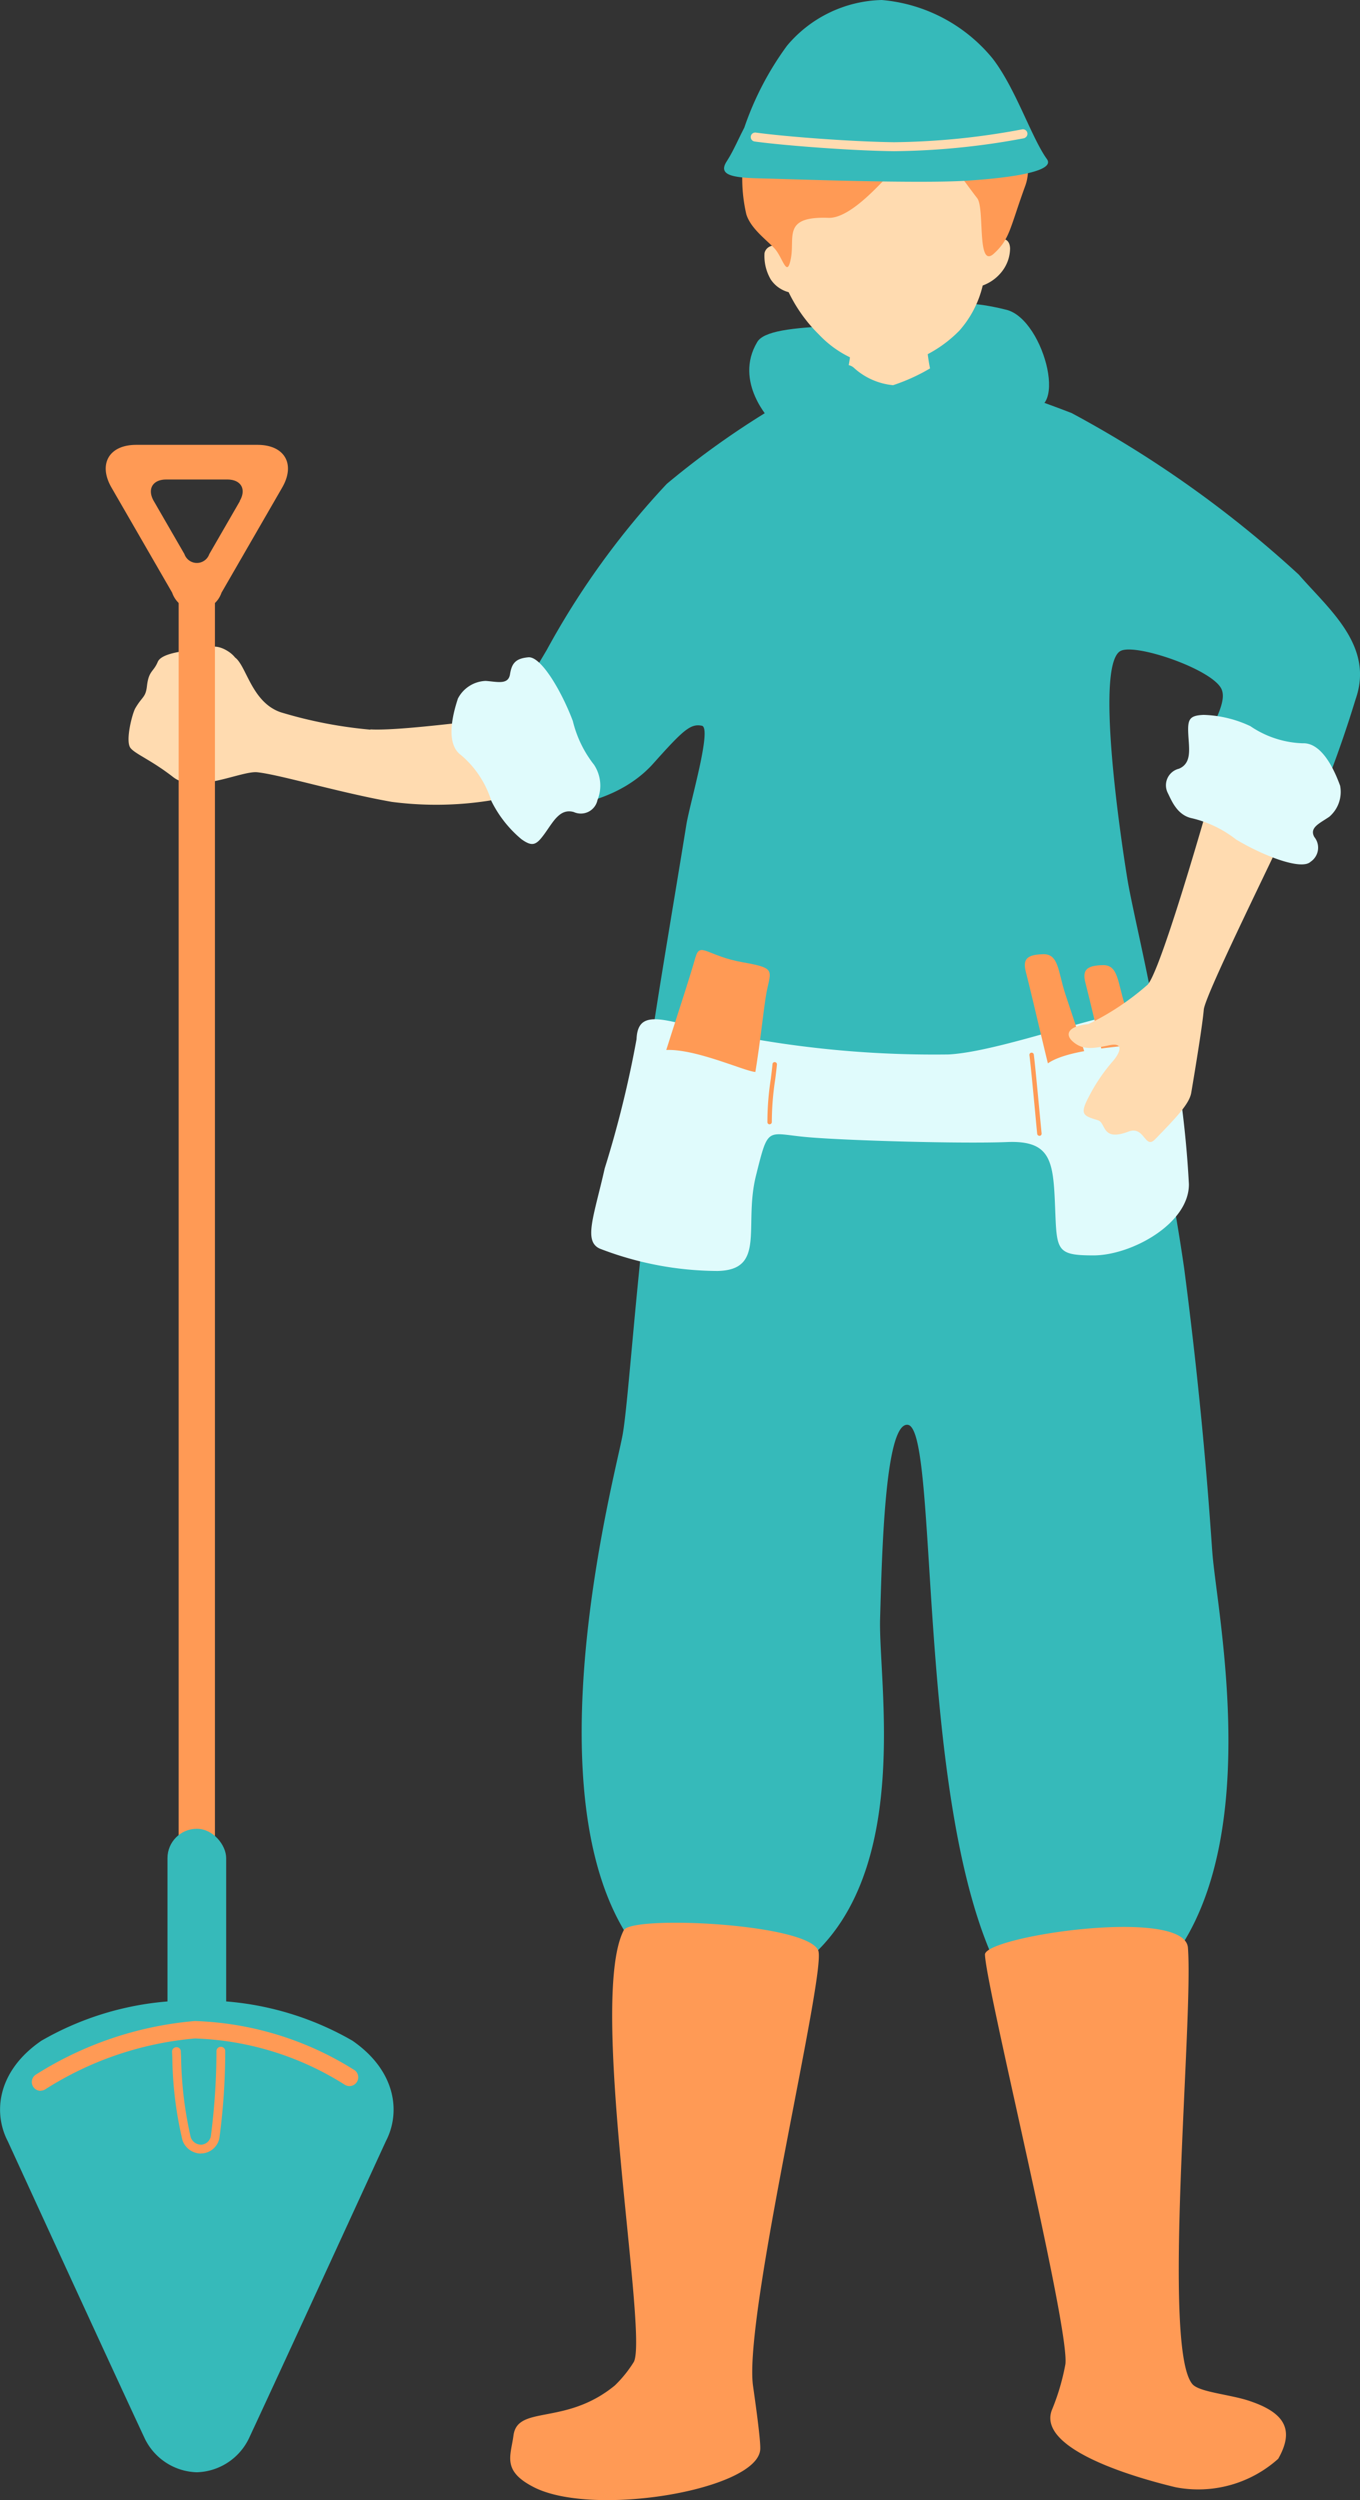 <svg id="renovation_illust04" xmlns="http://www.w3.org/2000/svg" xmlns:xlink="http://www.w3.org/1999/xlink" width="55.08" height="101.24" viewBox="0 0 55.08 101.24">
  <rect x="0" y="0" width="55.08" height="101.24" fill="#333333" stroke="none"/>
  <defs>
    <clipPath id="clip-path">
      <rect id="長方形_6828" data-name="長方形 6828" width="55.08" height="101.24" fill="none"/>
    </clipPath>
  </defs>
  <g id="グループ_2331" data-name="グループ 2331" clip-path="url(#clip-path)">
    <path id="パス_4981" data-name="パス 4981" d="M81.9,35.591s4.333-.96,6.3-.2.925-3.51-.651-3.906c-3.245-.816-3.482.538-6.836.651-1.918.065-3,.225-3.255.651-.976,1.627.552,3.194.552,3.194Z" transform="translate(-46.788 -18.94)" fill="#36baba"/>
    <path id="パス_4982" data-name="パス 4982" d="M88.506,39.8c.365-2.067-.957-3.46-2.4-4.648-.572-.47-.615-1.989-.667-2.191a7.665,7.665,0,0,1-.067-1.424c-.105,0-2.795.344-2.927.337-.041.239.136,2.629-.8,3.476-.575.523-3,.22-2.59,3.242-.021,5.159,8.651,3.956,9.447,1.208" transform="translate(-47.93 -19.133)" fill="#ffdbb0"/>
    <path id="パス_4983" data-name="パス 4983" d="M23.028,69.932a18,18,0,0,1-3.619-.7c-1.191-.395-1.4-1.886-1.864-2.222-.237-.314-.955-.679-1.194-.232-.117.219.135.334-.046.4,0,0-.493-.485-.851-.427-.39.063-.928.169-1.041.438-.179.423-.364.345-.437.983-.053.465-.192.411-.471.893-.123.212-.414,1.331-.194,1.61.194.246.843.488,1.732,1.181s2.758-.266,3.4-.2c.9.094,3.382.837,5.449,1.2a13.936,13.936,0,0,0,6.058-.55c1.832-.829-.175-2.367-.04-2.941-.51-.129-5.306.642-6.884.556" transform="translate(-8.025 -40.384)" fill="#ffdbb0"/>
    <path id="パス_4984" data-name="パス 4984" d="M79.248,15.146c-.316-2.924.465-6.483,4.017-6.65s4.816,3.52,4.776,6.462c.158-.174.566-.233.588.248a1.54,1.54,0,0,1-.332.943,1.739,1.739,0,0,1-.776.563,4.214,4.214,0,0,1-.943,1.825A5.141,5.141,0,0,1,83.64,20.03a4.272,4.272,0,0,1-2.745-1.325,6.141,6.141,0,0,1-1.234-1.722,1.249,1.249,0,0,1-.726-.518,1.879,1.879,0,0,1-.251-1.066.386.386,0,0,1,.565-.252" transform="translate(-47.721 -5.151)" fill="#ffdbb0"/>
    <path id="パス_4985" data-name="パス 4985" d="M84.072,3.534a2.569,2.569,0,0,1-1.364-.43c-.655-.409-1.637.082-2.46.171S78.239,4.6,77.909,4.866a5.423,5.423,0,0,0-1.435,3.3,6.341,6.341,0,0,0,.108,2.3c.177.568.791,1.013,1.134,1.373s.511,1.265.672.4-.34-1.7,1.52-1.632c1.2.044,3.1-2.6,3.632-3.05s.939.359,1.2.672S85.61,9.4,85.93,9.809s-.03,2.9.681,2.244c.652-.6.638-1.017,1.269-2.747.427-1.168-.492-2.884-.838-3.827a2.894,2.894,0,0,0-2.971-1.945" transform="translate(-46.355 -1.786)" fill="#ff9a55"/>
    <path id="パス_4986" data-name="パス 4986" d="M76.111,7.227c1.17.024,6.3.221,8.322.087s3.52-.413,3.194-.868c-.639-.893-1.257-2.85-2.2-4.075A6.523,6.523,0,0,0,80.936,0,5.166,5.166,0,0,0,77.1,1.85a12.331,12.331,0,0,0-1.731,3.319c-.308.6-.442.943-.717,1.373-.363.569.274.661,1.455.684" transform="translate(-45.225 0)" fill="#36baba"/>
    <path id="パス_4987" data-name="パス 4987" d="M88.39,13.664a.177.177,0,0,1-.039.013A29.812,29.812,0,0,1,83.1,14.2c-1.707-.019-4.439-.227-5.651-.393a.182.182,0,0,1,.049-.361c1.2.165,3.912.371,5.606.39a29.372,29.372,0,0,0,5.174-.52.182.182,0,0,1,.112.344" transform="translate(-46.886 -8.077)" fill="#ffdbb0"/>
    <path id="パス_4988" data-name="パス 4988" d="M82.1,56.791a48.067,48.067,0,0,0,2.249-5.942c.762-2.163-1.094-3.648-2.3-5.04a45.016,45.016,0,0,0-9.2-6.543c-1.137-.443-2.874-1.043-2.9-1.054-.773-.434-1.934-1.266-2.433-1.011a7.63,7.63,0,0,1-1.9.935,2.734,2.734,0,0,1-1.6-.715c-.541-.457-1.887.589-2.48,1.188a34.434,34.434,0,0,0-5.083,3.521A32.646,32.646,0,0,0,51.6,48.839c-1.8,3.085-1.246,1.413-2.7,2.244-.981.434.251,2.6,1.472,3.865.487.506,3.768.486,5.534-1.493,1.225-1.372,1.513-1.625,1.976-1.526.391.134-.469,3.041-.632,3.966-.488,3.033-1.181,7.045-1.556,9.685-.367,2.587,5.9,2.013,11.28,2.178s9.872,1.068,9.481-2.528c-.243-2.236-1.12-5.7-1.352-7.107-.3-1.846-1.314-8.764-.255-9.234.657-.292,3.753.779,4.077,1.572.3.729-.93,2.15-1.484,4.286-.18.694,4.126,2.774,4.659,2.045" transform="translate(-29.446 -22.538)" fill="#36baba"/>
    <path id="パス_4989" data-name="パス 4989" d="M49.308,75.018c.458.33.61.255.957-.227s.614-1.023,1.172-.866a.689.689,0,0,0,.962-.488,1.538,1.538,0,0,0-.137-1.421A4.631,4.631,0,0,1,51.4,70.24c-.439-1.171-1.281-2.631-1.805-2.581s-.669.251-.74.689-.519.3-.985.267a1.323,1.323,0,0,0-1.125.716c-.093.3-.6,1.766.125,2.287A3.994,3.994,0,0,1,48.1,73.477a4.751,4.751,0,0,0,1.21,1.542" transform="translate(-28.2 -41.042)" fill="#e0fbfc"/>
    <path id="パス_4990" data-name="パス 4990" d="M62.72,107.284c-.628,4.74-.946,9.851-1.181,11.111-.317,1.7-3.777,14.561.372,20.515,3.53,5.066,4.978,2.506,7.078.757,4.3-3.575,2.906-11.281,2.983-13.863.073-2.474.184-7.932,1.116-7.843,1.372.13.164,17.439,4.408,23.289.62.855,5.678-.708,6.552-2,3.339-4.919,1.607-13.525,1.389-16.007-.063-.718-.309-5.169-1.147-11.594a83.091,83.091,0,0,0-1.644-8.346c-1.092-4.159-18.809-5.837-19.577-1.071-.065.4-.31,4.743-.348,5.048" transform="translate(-36.328 -60.264)" fill="#36baba"/>
    <path id="パス_4991" data-name="パス 4991" d="M62.361,216.665c-.381-2.846,2.992-16.783,2.642-17.62-.459-1.1-7.556-1.429-7.875-.819-1.456,2.79.989,16.3.41,17.476a4.935,4.935,0,0,1-.771.958c-2,1.644-3.941.778-4.106,2.025-.11.834-.475,1.428.818,2.092,2.423,1.246,9.124.1,9.177-1.546.013-.391-.2-1.895-.295-2.565" transform="translate(-31.865 -120.062)" fill="#ff9a55"/>
    <path id="パス_4992" data-name="パス 4992" d="M104.133,217.865a9.1,9.1,0,0,0,.528-1.81c.175-1.5-3.19-15.136-3.258-16.572-.085-.74,8.09-1.969,8.22-.289.226,2.952-1.07,16.219.183,17.674.27.314,1.459.411,2.221.65,1.579.5,1.9,1.232,1.253,2.371a4.844,4.844,0,0,1-4.164,1.151c-2.408-.581-5.625-1.723-4.983-3.175" transform="translate(-61.512 -120.321)" fill="#ff9a55"/>
    <path id="パス_4993" data-name="パス 4993" d="M64.664,104.49A42.615,42.615,0,0,0,75.357,105.7c2.625-.15,8.468-2.607,8.792-1.6a41.9,41.9,0,0,1,.932,6.844c.023,1.6-2.323,2.893-3.865,2.893s-1.483-.214-1.556-2.018-.171-2.645-1.945-2.572-6.455-.054-8.1-.2-1.556-.486-2.066,1.556.423,3.822-1.556,3.865a13.355,13.355,0,0,1-4.758-.9c-.688-.292-.251-1.31.188-3.258a43.872,43.872,0,0,0,1.288-5.227c.037-.972.665-.924,1.949-.594" transform="translate(-36.931 -63)" fill="#e0fbfc"/>
    <path id="パス_4994" data-name="パス 4994" d="M68.857,98.084c-.41,1.47-1.605,4.883-1.766,5.808s1.017.757,2.354,1.052,1.177.715,1.552-.8.535-3.323.7-4.417.535-1.178-.91-1.43-1.748-.854-1.926-.214" transform="translate(-40.689 -59.326)" fill="#ff9a55"/>
    <path id="パス_4995" data-name="パス 4995" d="M105.549,98.939c.321,1.244.976,4.17,1.214,4.938s.627.456,1.225.49.674.4.325-.877-.873-2.754-1.167-3.658-.264-1.621-.889-1.606-.849.17-.708.712" transform="translate(-64.003 -59.585)" fill="#ff9a55"/>
    <path id="パス_4996" data-name="パス 4996" d="M111.682,100.059c.321,1.244.976,4.17,1.214,4.939s.627.455,1.225.49.674.4.325-.877-.873-2.754-1.167-3.658-.264-1.621-.889-1.606-.849.17-.708.712" transform="translate(-67.723 -60.264)" fill="#ff9a55"/>
    <path id="パス_4997" data-name="パス 4997" d="M64.658,108.638c.425-1.415,3.908.285,4.522.332s.444.733,0,2.031-.152,2.574-.845,2.976a5.122,5.122,0,0,1-3.538,0c-.911-.437-1.349-.463-1.13-1.86a23.526,23.526,0,0,1,.991-3.48" transform="translate(-38.587 -65.56)" fill="#e0fbfc"/>
    <path id="パス_4998" data-name="パス 4998" d="M106.98,108.77c-.337-1.439,3.844-1.351,4.4-1.615s.538.377.8,1.724.89,3,.489,3.69a4.434,4.434,0,0,1-2.686,1.945c-1.009.075-1.58.19-2.086-1.13a31.782,31.782,0,0,1-.916-4.613" transform="translate(-64.883 -64.965)" fill="#e0fbfc"/>
    <path id="パス_4999" data-name="パス 4999" d="M79.087,111.861a.089.089,0,0,1-.089-.083,11.41,11.41,0,0,1,.137-1.755c.03-.234.055-.443.069-.6a.086.086,0,0,1,.1-.081.089.089,0,0,1,.08.1c-.014.154-.04.365-.07.6a11.417,11.417,0,0,0-.137,1.72.088.088,0,0,1-.082.095h-.006" transform="translate(-47.918 -66.331)" fill="#ff9a55"/>
    <path id="パス_5000" data-name="パス 5000" d="M106.385,111.725a.089.089,0,0,1-.089-.079c-.017-.157-.05-.515-.09-.94-.075-.794-.177-1.881-.225-2.247a.089.089,0,0,1,.177-.023c.048.369.146,1.414.226,2.253.04.425.074.782.09.938a.089.089,0,0,1-.079.1h-.009" transform="translate(-64.289 -65.731)" fill="#ff9a55"/>
    <rect id="長方形_6826" data-name="長方形 6826" width="1.469" height="64.724" transform="translate(7.236 23.398)" fill="#ff9a55"/>
    <path id="パス_5001" data-name="パス 5001" d="M17.029,45.791H12.118c-1.1,0-1.549.779-1,1.731l2.456,4.254a1.056,1.056,0,0,0,2,0l2.456-4.254c.55-.952.1-1.731-1-1.731m-.712,2.277-1.239,2.146a.533.533,0,0,1-1.008,0l-1.24-2.146c-.277-.48-.05-.873.5-.873h2.478c.555,0,.782.393.5.873" transform="translate(-6.602 -27.777)" fill="#ff9a55"/>
    <path id="パス_5002" data-name="パス 5002" d="M14.276,207.557a12.173,12.173,0,0,0-6.3-1.628,12.173,12.173,0,0,0-6.3,1.628C-.088,208.766-.3,210.443.316,211.629c0,0,4.14,9.026,5.542,12.026a2.418,2.418,0,0,0,2.113,1.377,2.418,2.418,0,0,0,2.113-1.377c1.4-3,5.542-12.026,5.542-12.026.62-1.186.4-2.863-1.351-4.072" transform="translate(0 -124.918)" fill="#36baba"/>
    <rect id="長方形_6827" data-name="長方形 6827" width="2.377" height="8.754" rx="1.189" transform="translate(6.783 74.056)" fill="#36baba"/>
    <path id="パス_5003" data-name="パス 5003" d="M3.632,210.865a.356.356,0,0,1-.2-.651,14.287,14.287,0,0,1,6.445-2.175A12.87,12.87,0,0,1,16.3,210a.356.356,0,1,1-.347.621,12.069,12.069,0,0,0-6.074-1.876,13.451,13.451,0,0,0-6.05,2.055.355.355,0,0,1-.2.06" transform="translate(-1.987 -126.198)" fill="#ff9a55"/>
    <path id="パス_5004" data-name="パス 5004" d="M18.878,215.042a.8.8,0,0,1-.742-.533,15.2,15.2,0,0,1-.413-3.37l-.011-.216a.177.177,0,0,1,.168-.187.17.17,0,0,1,.187.168l.011.216a15.5,15.5,0,0,0,.39,3.262.447.447,0,0,0,.436.3.42.42,0,0,0,.38-.348,26.975,26.975,0,0,0,.227-3.425.178.178,0,1,1,.355,0,26.687,26.687,0,0,1-.237,3.512.771.771,0,0,1-.7.616h-.046" transform="translate(-10.744 -127.834)" fill="#ff9a55"/>
    <path id="パス_5005" data-name="パス 5005" d="M119.285,80.463c-.773,1.734-3.736,7.662-3.789,8.282s-.327,2.289-.506,3.356c-.073.434-.53.934-1.468,1.895-.415.424-.423-.563-1.074-.315-1.1.418-.9-.352-1.237-.458-.589-.183-.759-.22-.371-.952a7.139,7.139,0,0,1,.97-1.436c.25-.285.526-.793-.151-.648s-1.059.183-1.436-.125-.238-.649.6-.733a10.733,10.733,0,0,0,2.362-1.564c.489-.3,2.423-7.068,2.748-8.236s4.057-.651,3.351.933" transform="translate(-66.743 -47.858)" fill="#ffdbb0"/>
    <path id="パス_5006" data-name="パス 5006" d="M121.543,73.587c-.564.027-.637.179-.608.773s.155,1.183-.38,1.407a.689.689,0,0,0-.45.98c.165.339.39.908.991,1.028a4.631,4.631,0,0,1,1.776.858c1.072.644,2.639,1.264,3.018.9a.685.685,0,0,0,.151-1c-.216-.386.222-.556.606-.822a1.324,1.324,0,0,0,.437-1.261c-.113-.292-.628-1.756-1.519-1.714a3.992,3.992,0,0,1-2.116-.694,4.755,4.755,0,0,0-1.906-.456" transform="translate(-72.81 -44.637)" fill="#e0fbfc"/>
  </g>
</svg>
